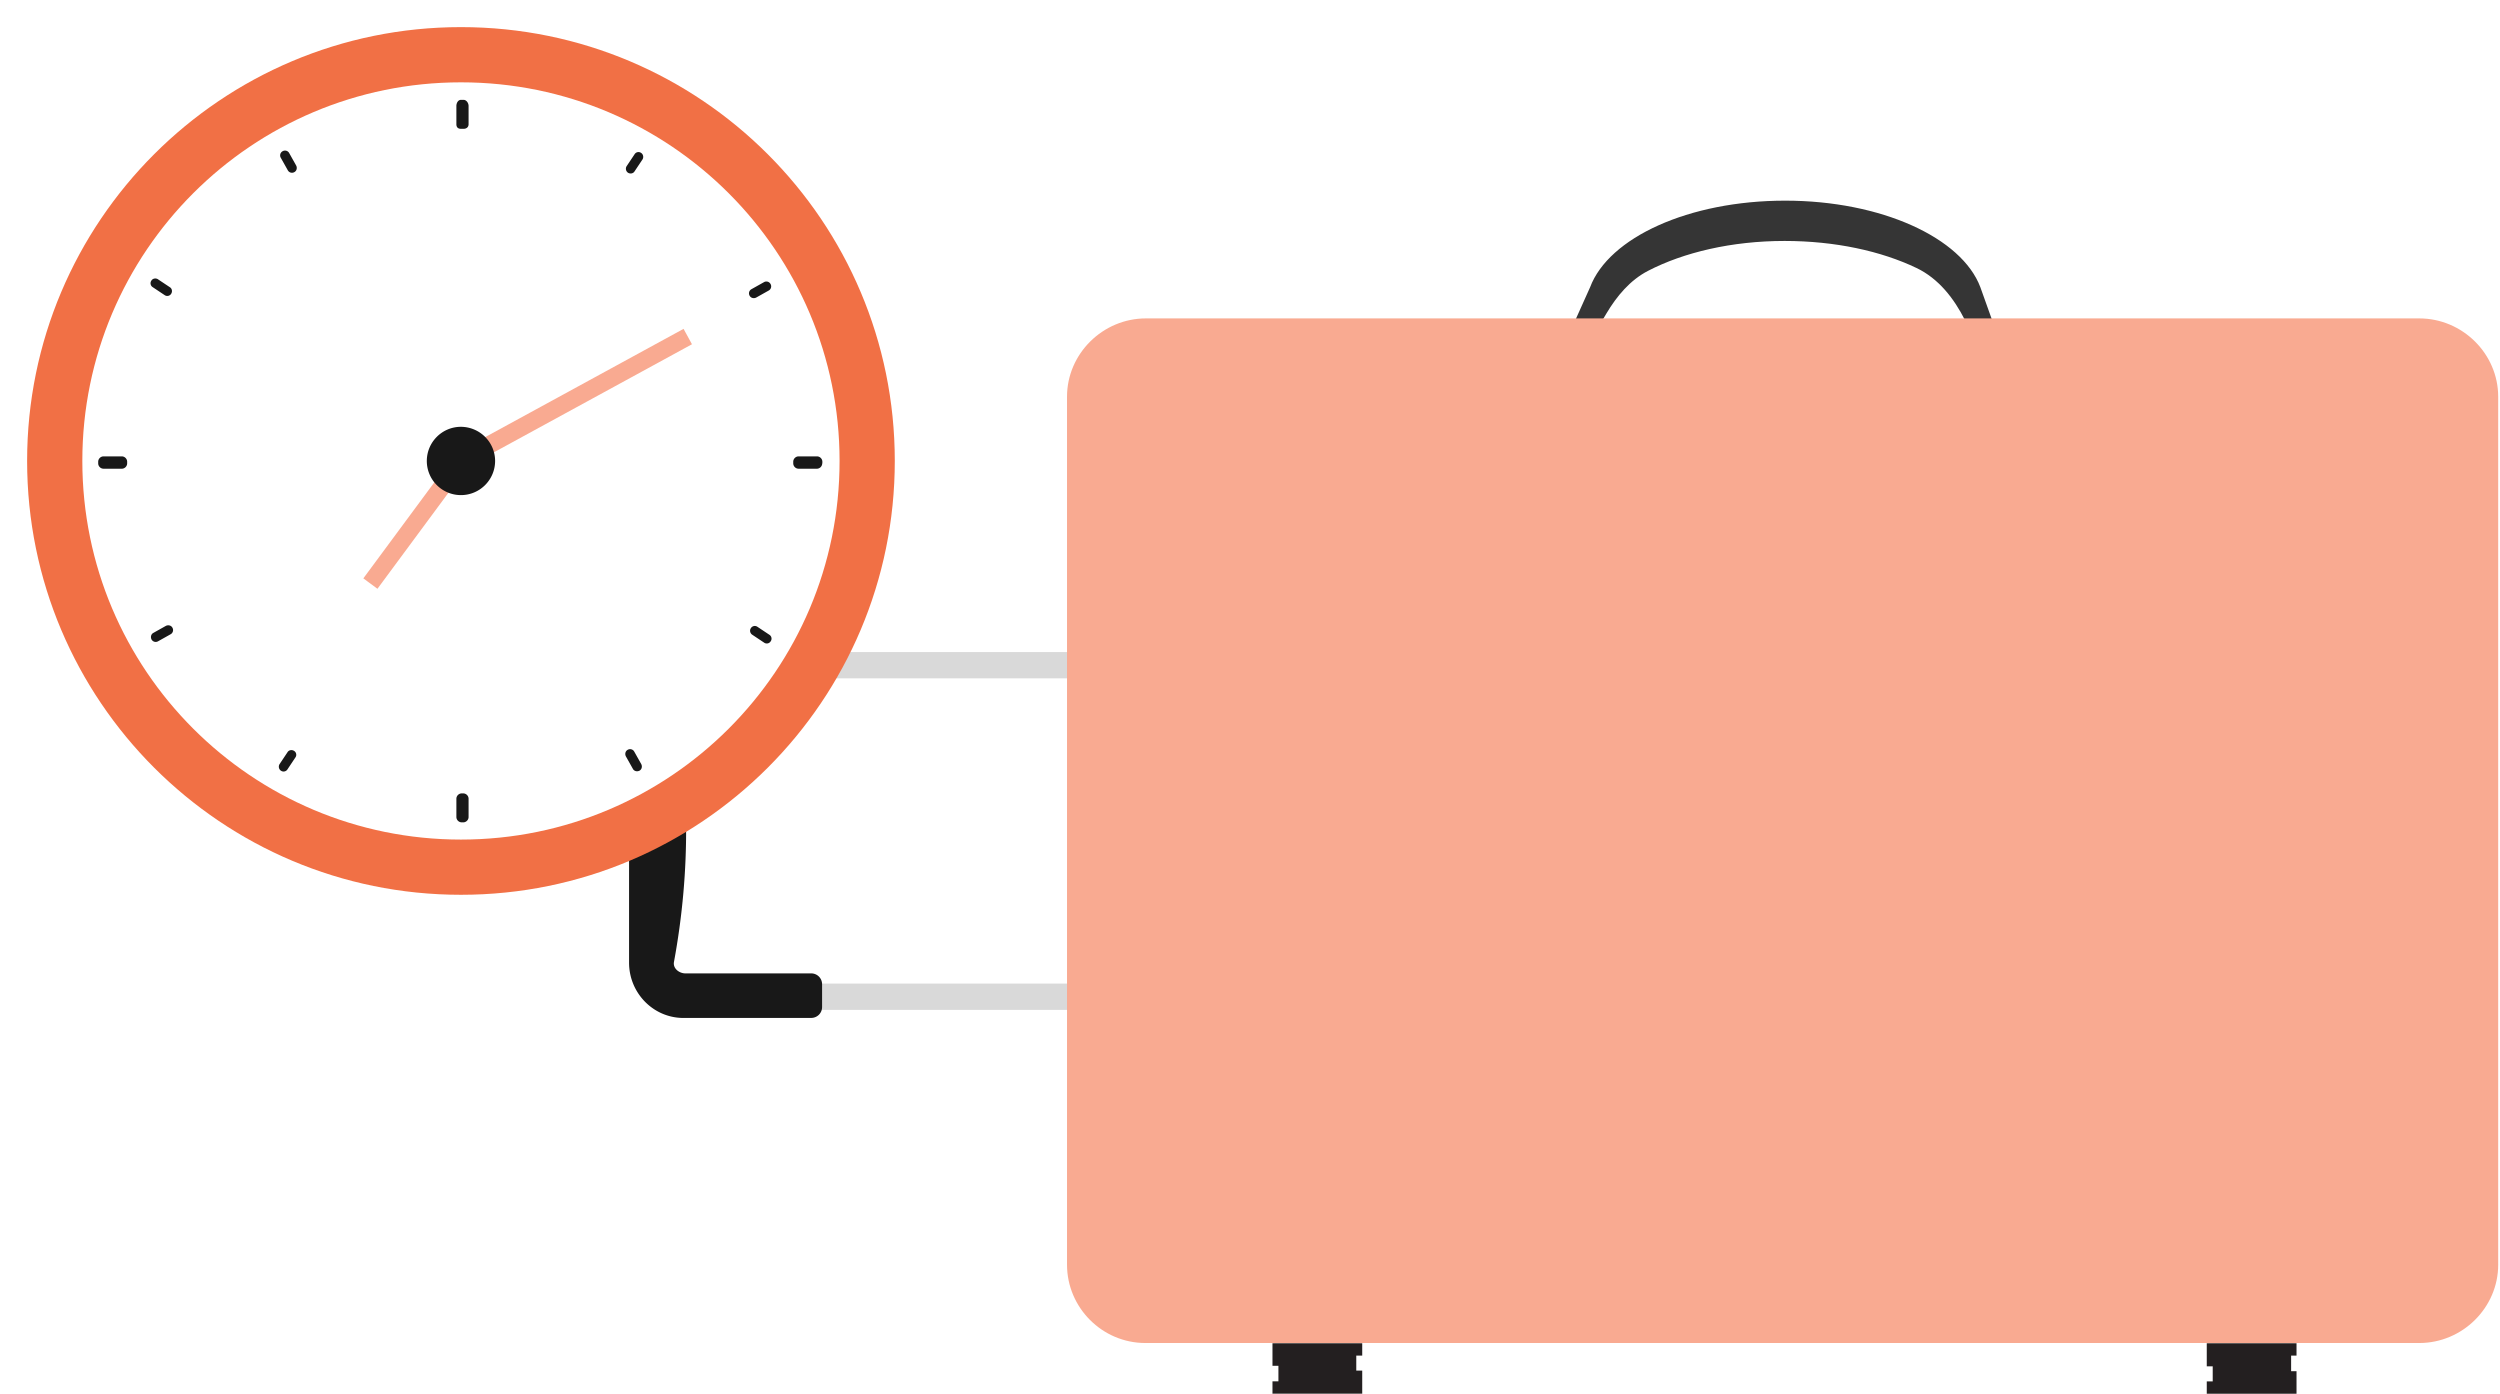 <svg width="461" height="257" viewBox="0 0 461 257" fill="none" xmlns="http://www.w3.org/2000/svg"><path d="M145.712 181.375v4.847h60.419v-4.847h-60.419zm0-61.136v4.847h60.419v-4.847h-60.419z" fill="#D9D9D9"/><path fill-rule="evenodd" clip-rule="evenodd" d="M116 177.515v-48.669c0-5.737 4.686-10.387 10.469-10.387h23.124a2 2 0 0 1 2 2v4.211a2 2 0 0 1-2 2h-23.224c-1.196 0-2.293.989-2.094 2.077 2.792 15.333 3.191 31.358 0 48.669-.199 1.187.997 2.077 2.094 2.077h23.224a2 2 0 0 1 2 2v4.211a2 2 0 0 1-2 2h-23.224c-5.683.198-10.369-4.452-10.369-10.189z" fill="#181818"/><path fill-rule="evenodd" clip-rule="evenodd" d="M290.317 59.417h-1.153c-2.21 0-3.93 1.706-3.93 3.9v1.34c0 2.192 1.72 3.898 3.93 3.898h79.696c2.21 0 3.93-1.706 3.93-3.899v-1.34c0-2.193-1.72-3.899-3.93-3.899h-1.377l-2.306-6.456C361.738 43.823 346.88 37 329.197 37c-17.806 0-32.542 6.823-35.98 15.96l-2.9 6.457zm4.948 0h67.271l-.176-.348c-2.025-4.02-4.87-7.697-8.95-9.649-6.557-3.137-15.032-4.988-24.336-4.988-9.761 0-18.609 2.113-25.167 5.507-3.333 1.725-5.778 4.67-7.691 7.88l-.951 1.598z" fill="#353535"/><path fill-rule="evenodd" clip-rule="evenodd" d="M234.645 256.997v-2.275h1.096v-2.869h-1.096v-4.154h16.55v2.275h-1.097v2.769h1.097v4.254h-16.55zm188.834-9.297v2.276h-.997v2.868h.997v4.155h-16.551v-2.275h1.097v-2.77h-1.097V247.7h16.551z" fill="#231F20"/><path fill-rule="evenodd" clip-rule="evenodd" d="M196.758 233.21V73.156c0-7.914 6.58-14.442 14.556-14.442H446.11c7.976 0 14.557 6.528 14.557 14.442V233.21c0 7.914-6.581 14.442-14.557 14.442H211.214c-7.976 0-14.456-6.528-14.456-14.442z" fill="#F9AA91"/><g filter="url(#a)"><path fill-rule="evenodd" clip-rule="evenodd" d="M85 20.364c-32.936 0-59.636 26.7-59.636 59.636 0 32.936 26.7 59.636 59.636 59.636 32.936 0 59.636-26.7 59.636-59.636 0-32.936-26.7-59.636-59.636-59.636zM5 80C5 35.817 40.817 0 85 0s80 35.817 80 80-35.817 80-80 80S5 124.183 5 80z" fill="#F17045"/><path d="M85 149.818c38.559 0 69.818-31.258 69.818-69.818S123.559 10.182 85 10.182C46.44 10.182 15.182 41.44 15.182 80S46.44 149.818 85 149.818z" fill="#fff"/><path d="M86.266 75.59L67 101.65l2.6 1.922 19.265-26.06-2.599-1.92z" fill="#F9AA91"/><path d="M126.051 55.64L83.639 78.785l1.548 2.837 42.412-23.143-1.548-2.837z" fill="#F9AA91"/><path d="M23.446 80.449c0 .534-.45.983-.984.983H19.09a.996.996 0 0 1-.983-.983v-.31c0-.533.45-.983.983-.983h3.373c.534 0 .984.45.984.983v.31zm62.96-62.539c0 .535-.394.844-.928.844H85c-.534 0-.843-.281-.843-.844v-3.372c0-.534.31-1.125.843-1.125h.478c.534 0 .928.59.928 1.125v3.372zm65.209 62.539c0 .534-.45.983-.984.983h-3.373a.996.996 0 0 1-.984-.983v-.31c0-.533.45-.983.984-.983h3.401c.534 0 .984.45.984.983v.31h-.028zm-65.209 65.21c0 .534-.45.984-.984.984h-.281a.996.996 0 0 1-.984-.984v-3.373c0-.534.45-.983.984-.983h.281c.534 0 .984.449.984.983v3.373zm-34.854-9.753c-.253.394-.14.956.253 1.209a.844.844 0 0 0 1.209-.253l1.461-2.192a.844.844 0 0 0-.253-1.209c-.393-.253-.955-.169-1.208.253l-1.462 2.192zM28.28 111.705c-.421.225-.562.759-.337 1.209a.871.871 0 0 0 1.209.337l2.305-1.293a.871.871 0 0 0 .337-1.208c-.225-.422-.759-.562-1.209-.337l-2.304 1.292zm.843-65.209c-.393-.253-.956-.169-1.209.253a.844.844 0 0 0 .253 1.208l2.193 1.462a.844.844 0 0 0 1.208-.253c.253-.393.169-.956-.253-1.209l-2.192-1.461zm24.201-23.272a.872.872 0 0 0-1.209-.337.872.872 0 0 0-.337 1.209l1.293 2.305a.872.872 0 0 0 1.209.337c.421-.225.562-.759.337-1.209l-1.293-2.305zm65.151 1.18c.253-.393.141-.956-.253-1.209a.843.843 0 0 0-1.208.253l-1.462 2.193c-.253.393-.14.955.253 1.208.394.253.956.169 1.209-.253l1.461-2.192zm23.272 24.173a.872.872 0 0 0 .338-1.209.872.872 0 0 0-1.209-.337l-2.305 1.293a.872.872 0 0 0-.337 1.209c.225.421.759.562 1.209.337l2.304-1.293zm-.84 64.928a.844.844 0 0 0 1.209-.253.843.843 0 0 0-.253-1.208l-2.192-1.462a.845.845 0 0 0-1.209.253c-.281.394-.141.956.253 1.209l2.192 1.461zm-24.202 23.273c.225.421.759.562 1.209.337.421-.225.562-.759.337-1.209l-1.293-2.304a.872.872 0 0 0-1.209-.338c-.421.225-.562.759-.337 1.209l1.293 2.305zM91.297 80c0 3.458-2.81 6.297-6.296 6.297A6.286 6.286 0 0 1 78.705 80c0-3.457 2.81-6.296 6.296-6.296 3.485.028 6.296 2.839 6.296 6.296z" fill="#181818"/></g><defs><filter id="a" x="0" y="0" width="170" height="170" filterUnits="userSpaceOnUse" color-interpolation-filters="sRGB"><feFlood flood-opacity="0" result="BackgroundImageFix"/><feColorMatrix in="SourceAlpha" values="0 0 0 0 0 0 0 0 0 0 0 0 0 0 0 0 0 0 127 0"/><feOffset dy="5"/><feGaussianBlur stdDeviation="2.5"/><feColorMatrix values="0 0 0 0 0.022 0 0 0 0 0.054 0 0 0 0 0.138 0 0 0 0.1 0"/><feBlend in2="BackgroundImageFix" result="effect1_dropShadow"/><feBlend in="SourceGraphic" in2="effect1_dropShadow" result="shape"/></filter></defs></svg>
